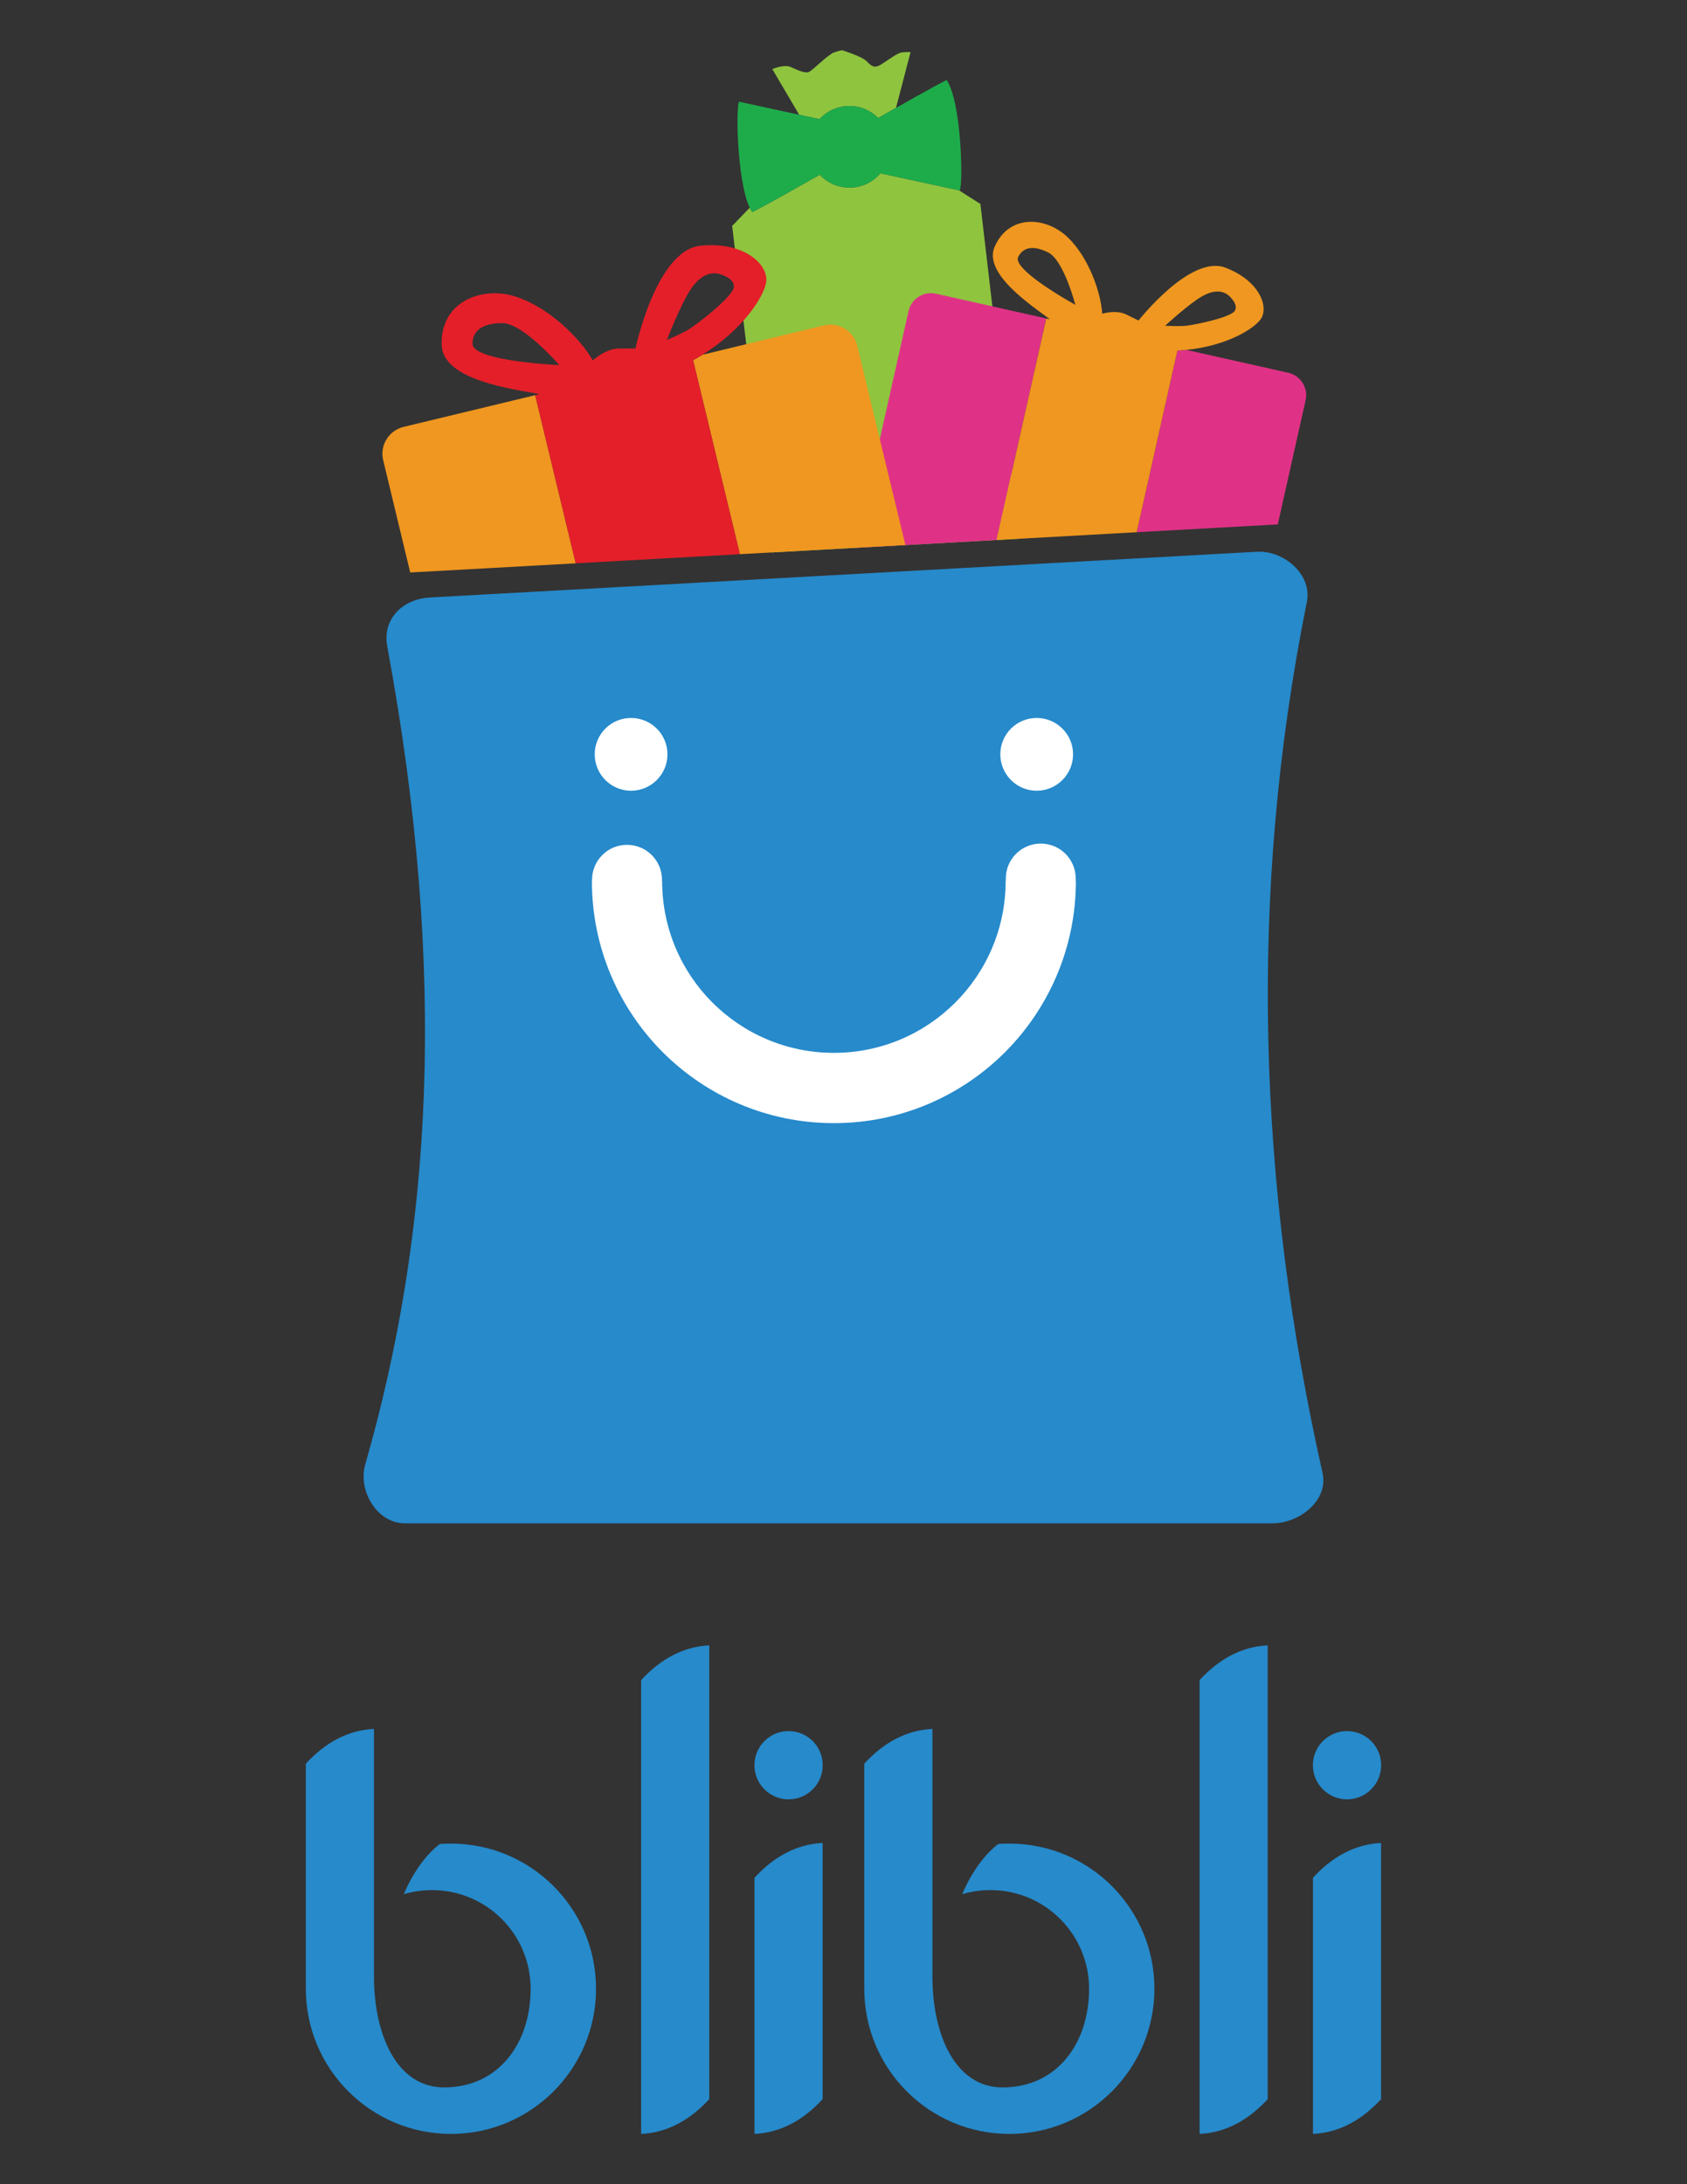 <svg xmlns="http://www.w3.org/2000/svg" xmlns:xlink="http://www.w3.org/1999/xlink" xml:space="preserve" width="215.9mm" height="279.4mm" style="shape-rendering:geometricPrecision; text-rendering:geometricPrecision; image-rendering:optimizeQuality; fill-rule:evenodd; clip-rule:evenodd" viewBox="0 0 21590 27940"><rect x="0" y="0" width="21590" height="27940" fill="#333333" stroke="none"/> <defs> <style type="text/css"> .fil3 {fill:#1EAC4B} .fil0 {fill:#268ACB} .fil2 {fill:#8FC43F} .fil4 {fill:#DF3286} .fil6 {fill:#E41F29} .fil5 {fill:#EF9720} .fil1 {fill:white} </style> </defs> <g id="Layer_x0020_1">  <g id="_2143412647344"> <path class="fil0" d="M5501 7643l10583 -585c352,-20 711,296 641,642 -758,3759 -624,7470 201,11144 77,344 -289,642 -642,642l-11104 0c-353,0 -603,-415 -505,-755 843,-2938 1063,-6240 281,-10462 -65,-347 193,-606 545,-626z"></path> <path class="fil1" d="M8076 9184c257,0 466,208 466,465 0,257 -209,466 -466,466 -257,0 -465,-209 -465,-466 0,-257 208,-465 465,-465zm4796 2058c-2,-248 197,-449 444,-451 247,-2 449,196 451,444l0 16 0 3 0 0 0 16 2 0c0,855 -347,1629 -907,2190 -561,560 -1335,907 -2190,907 -855,0 -1629,-347 -2190,-907 -560,-561 -907,-1335 -907,-2190l2 0 0 -16c0,-247 200,-447 447,-447 248,0 448,200 448,447l0 16 2 0c0,607 246,1157 643,1554 398,398 948,644 1555,644 607,0 1157,-246 1554,-644 398,-397 644,-947 644,-1554l2 0 0 -12 0 0 0 -16zm395 -2058c257,0 466,208 466,465 0,257 -209,466 -466,466 -257,0 -465,-209 -465,-466 0,-257 208,-465 465,-465z"></path> <path class="fil2" d="M9852 6933l-482 -4043 225 -233c10,21 21,40 32,56 160,-79 575,-314 864,-478 95,101 230,165 380,165 158,0 301,-71 396,-183l1005 217 275 175c0,0 394,3365 498,4283l-3169 175 -24 -134zm376 -5465l-344 -584c0,0 148,-64 232,-28 85,36 185,88 237,64 52,-24 241,-220 321,-249 80,-28 104,-28 104,-28 0,0 249,77 309,137 60,60 92,88 153,64 60,-24 232,-165 300,-173 69,-8 113,-4 113,-4l-186 713c-80,45 -158,90 -228,129 -94,-94 -224,-153 -368,-153 -152,0 -288,65 -383,168l-260 -56z"></path> <path class="fil3" d="M9458 1301c-46,102 -19,1147 169,1412 160,-79 575,-314 864,-478 95,101 230,165 380,165 158,0 301,-71 396,-183l1016 220c46,-102 19,-1147 -169,-1413 -162,81 -586,321 -875,485 -94,-94 -224,-153 -368,-153 -152,0 -288,65 -383,168l-1030 -223z"></path> <path class="fil4" d="M11979 3757l1411 317 47 10 0 0 -47 -10 -636 2834 -1806 100 679 -3028c35,-158 193,-258 352,-223zm3204 719l1303 292c158,35 259,194 223,352l-356 1588 -1806 100 521 -2324c39,-1 78,-4 115,-8z"></path> <path class="fil5" d="M13390 4074l47 10c-240,-178 -857,-587 -708,-927 186,-424 660,-385 934,-123 274,262 426,710 443,979 0,0 176,-55 308,10 133,65 157,77 157,77 0,0 662,-845 1109,-677 447,168 572,520 444,674 -119,143 -509,361 -1056,387l-521 2324 -1793 100 636 -2834zm372 -174c0,0 -147,-572 -348,-671 -201,-99 -325,-60 -383,58 -58,117 329,385 731,613zm1952 -129c0,0 144,116 89,205 -55,88 -552,190 -659,194 -106,4 -233,-3 -233,-3 0,0 306,-282 472,-376 166,-94 271,-64 331,-20z"></path> <path class="fil5" d="M5164 5461l1685 -406 57 -14 0 0 -57 14 519 2151 -2118 117 -346 -1436c-46,-189 71,-380 260,-426zm3826 -923l1555 -376c189,-45 381,72 426,261l616 2549 -2118 117 -599 -2481c42,-23 82,-46 120,-70z"></path> <path class="fil6" d="M6849 5055l57 -14c-353,-65 -1233,-177 -1253,-623 -24,-553 506,-762 939,-626 433,137 835,538 995,819 0,0 160,-153 337,-153 177,0 209,0 209,0 0,0 264,-1259 834,-1315 570,-57 891,256 834,489 -52,217 -356,658 -931,976l599 2481 -2101 117 -519 -2151zm309 -384c0,0 -462,-538 -730,-538 -269,0 -381,109 -381,265 0,157 557,241 1111,273zm2030 -1171c0,0 216,48 204,172 -12,124 -493,498 -606,558 -112,60 -252,120 -252,120 0,0 180,-465 309,-654 128,-188 256,-212 345,-196z"></path> <path class="fil0" d="M5771 23583c1026,0 1857,831 1857,1857 0,1025 -831,1857 -1857,1857 -1025,0 -1857,-832 -1857,-1857l0 -2879c244,-266 535,-429 872,-445 0,1053 0,2107 0,3160 0,773 302,1426 898,1426 697,0 1107,-565 1107,-1262 0,-697 -565,-1262 -1262,-1262 -125,0 -246,18 -361,52 0,0 159,-412 461,-642 47,-3 94,-5 142,-5zm7147 0c1025,0 1856,831 1856,1857 0,1025 -831,1857 -1856,1857 -1026,0 -1857,-832 -1857,-1857l0 -2879c243,-266 534,-429 872,-445 0,1053 0,2107 0,3160 0,773 302,1426 898,1426 697,0 1107,-565 1107,-1262 0,-697 -565,-1262 -1262,-1262 -126,0 -247,18 -361,52 0,0 158,-412 461,-642 47,-3 94,-5 142,-5zm3885 437c244,-266 534,-429 872,-445 0,1935 0,1342 0,3277 -244,265 -535,429 -872,445 0,-1935 0,-1342 0,-3277zm436 -1876c241,0 437,195 437,436 0,242 -196,437 -437,437 -241,0 -437,-195 -437,-437 0,-241 196,-436 437,-436zm-1887 -652c243,-265 534,-429 872,-445 0,1935 0,3870 0,5805 -244,265 -535,429 -872,445 0,-1935 0,-3870 0,-5805zm-5696 2528c244,-266 535,-429 872,-445 0,1935 0,1342 0,3277 -244,265 -534,429 -872,445 0,-1935 0,-1342 0,-3277zm436 -1876c242,0 437,195 437,436 0,242 -195,437 -437,437 -241,0 -437,-195 -437,-437 0,-241 196,-436 437,-436zm-1887 -652c244,-265 535,-429 872,-445 0,1935 0,3870 0,5805 -244,265 -534,429 -872,445 0,-1935 0,-3870 0,-5805z"></path> </g> </g> </svg>